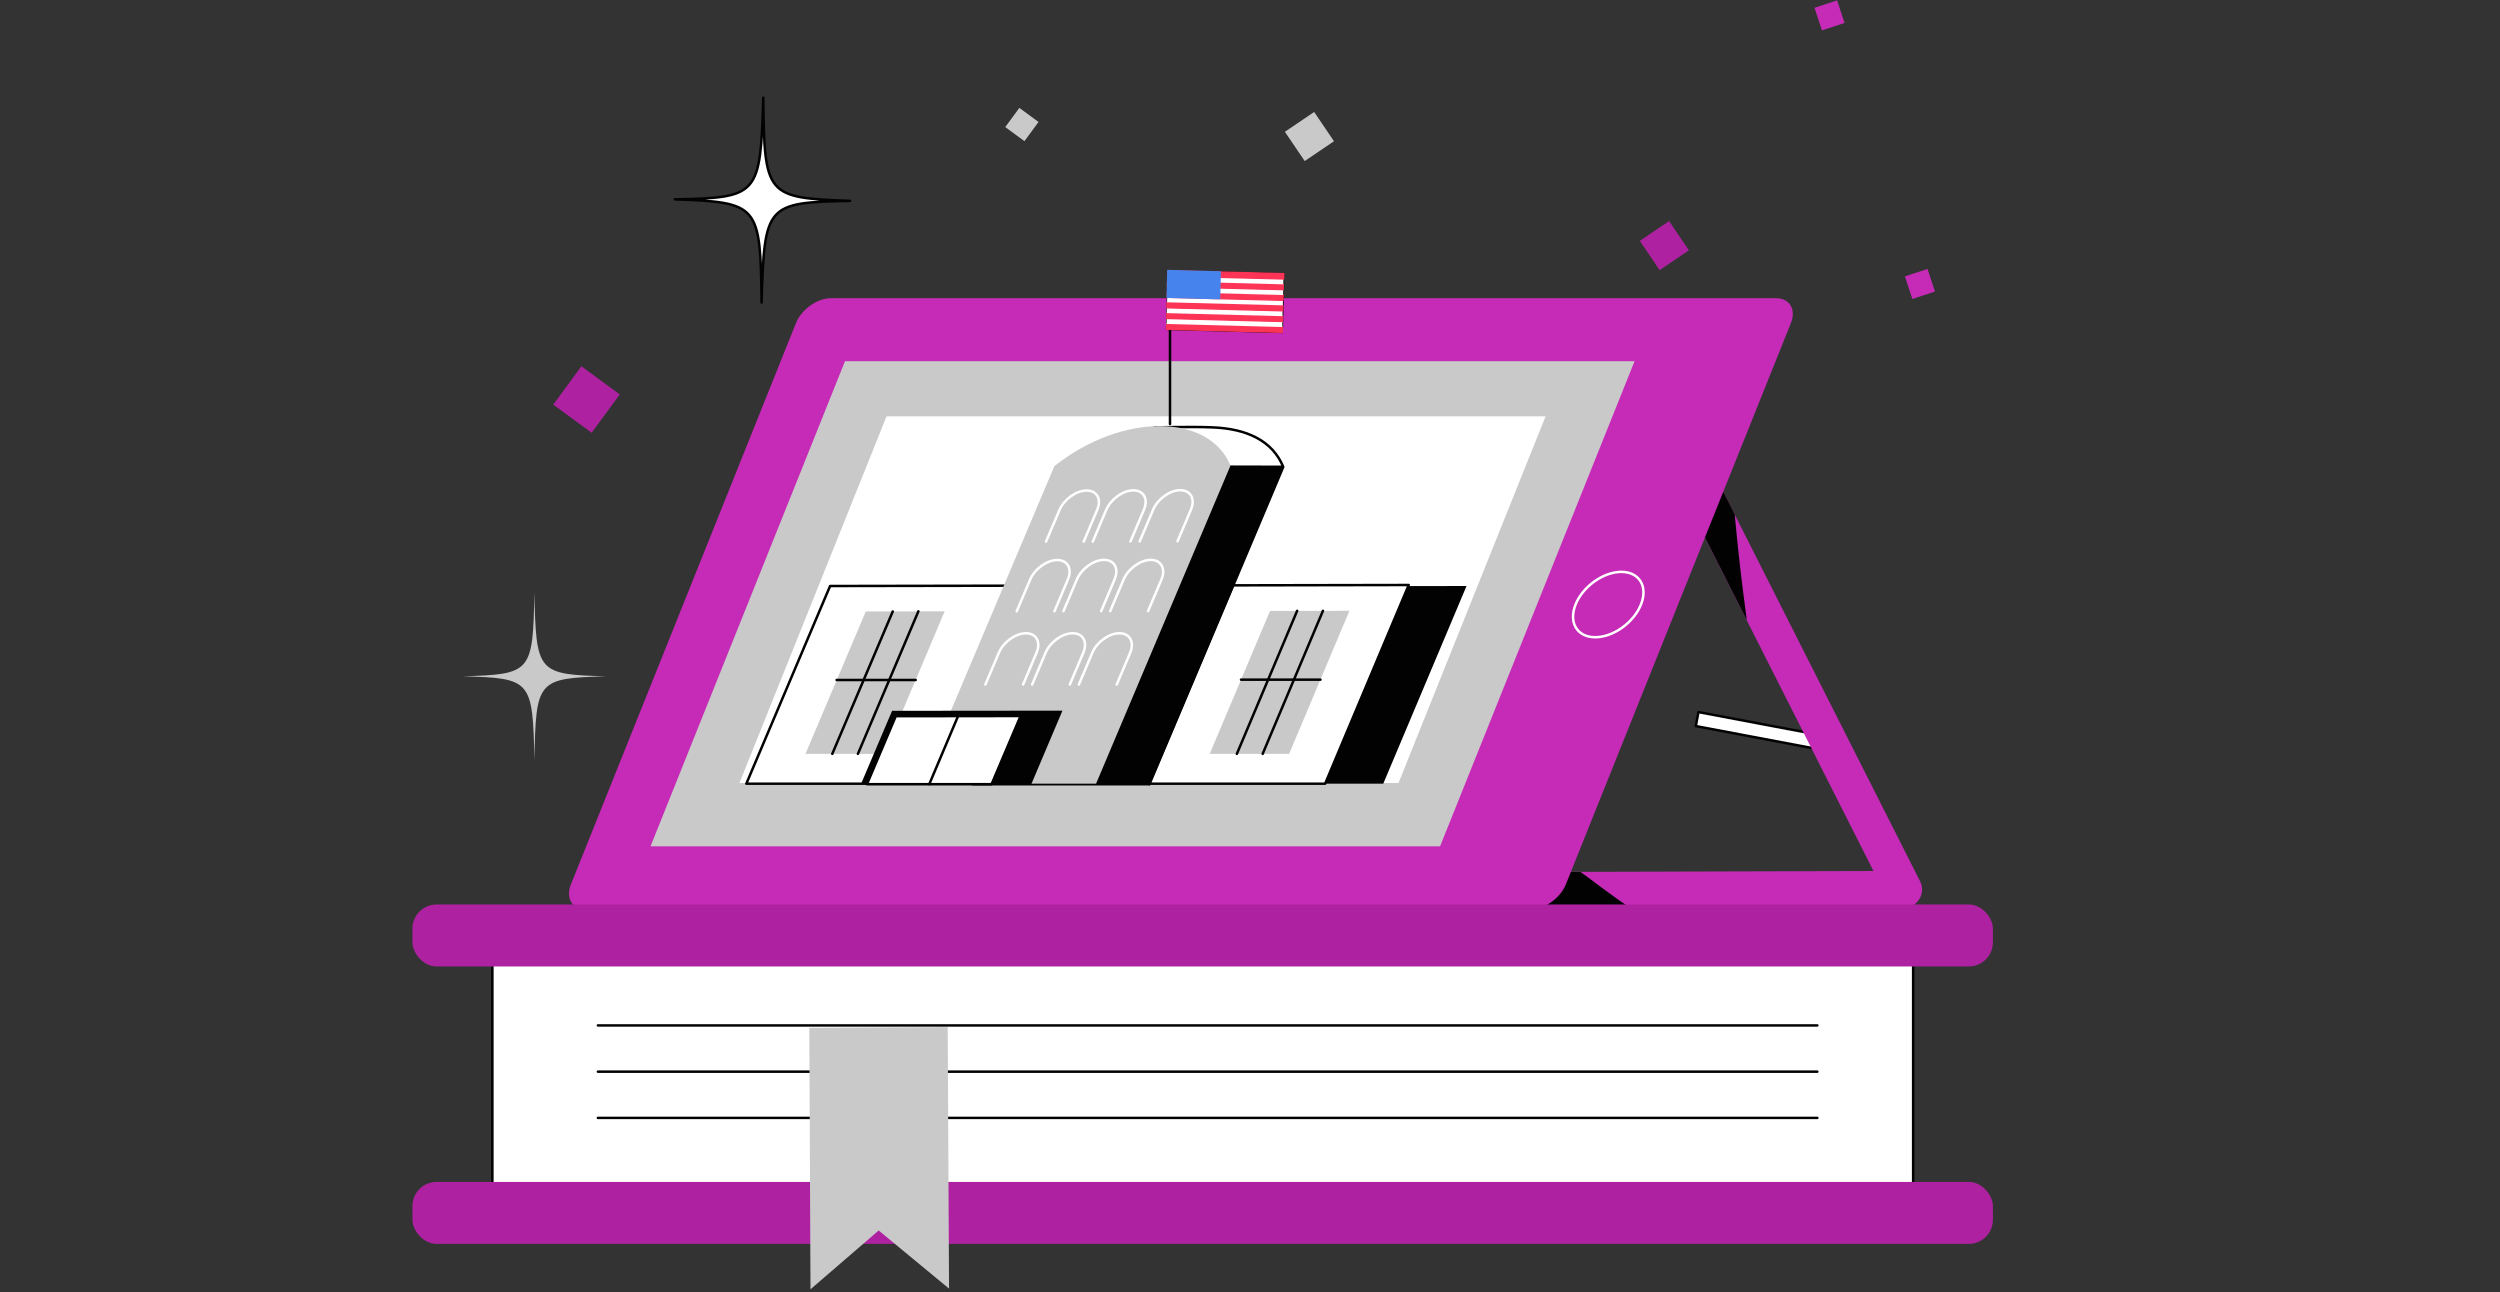 <?xml version="1.0" encoding="UTF-8"?>
<svg id="Layer_2" data-name="Layer 2" xmlns="http://www.w3.org/2000/svg" version="1.1" viewBox="0 0 1492.3 771.3">
  <rect x="0" y="0" width="1492.3" height="771.3" fill="#333333" stroke="none"/>
  <defs>
    <style>
      .cls-1 {
        fill: #020202;
      }

      .cls-1, .cls-2, .cls-3, .cls-4, .cls-5 {
        stroke-width: 0px;
      }

      .cls-6 {
        stroke-width: 1.5px;
      }

      .cls-6, .cls-7, .cls-8, .cls-9, .cls-10, .cls-11, .cls-12, .cls-13, .cls-14 {
        stroke-linecap: round;
        stroke-linejoin: round;
      }

      .cls-6, .cls-8, .cls-10, .cls-11, .cls-14 {
        stroke: #020202;
      }

      .cls-6, .cls-8, .cls-11, .cls-4 {
        fill: #fff;
      }

      .cls-2 {
        fill: #ae21a0;
      }

      .cls-7 {
        fill: #fe3456;
        stroke: #fe3456;
      }

      .cls-7, .cls-10, .cls-13 {
        stroke-width: .8px;
      }

      .cls-8 {
        stroke-width: 1.5px;
      }

      .cls-3 {
        fill: #c52bb6;
      }

      .cls-9, .cls-10, .cls-12, .cls-14 {
        fill: none;
      }

      .cls-9, .cls-11, .cls-14 {
        stroke-width: 1.5px;
      }

      .cls-9, .cls-12 {
        stroke: #fff;
      }

      .cls-12 {
        stroke-width: 1.5px;
      }

      .cls-13 {
        fill: #4683ec;
        stroke: #4683ec;
      }

      .cls-5 {
        fill: #c9c9c9;
      }
    </style>
  </defs>
  <g id="pattern">
    <path class="cls-11" d="M507.4,119.9c-50.1,1-51.1,2.1-52.8,60.7-.7-58.6-1.6-59.8-51.8-61.6,50.1-1,51.1-2.1,52.8-60.7.7,58.6,1.6,59.8,51.8,61.6Z"/>
    <path class="cls-5" d="M361.9,403.7c-41.2,1.2-42,2.1-42.9,50.2-1-48.1-1.8-49.1-42.9-50.2,41.2-1.2,42-2.1,42.9-50.2,1,48.1,1.8,49.1,42.9,50.2Z"/>
    <rect class="cls-2" x="336" y="224.5" width="28.4" height="28.4" transform="translate(-49.6 379.4) rotate(-53.7)"/>
    <rect class="cls-5" x="771.1" y="71.1" width="21.1" height="21.1" transform="translate(88.6 452.1) rotate(-34.1)"/>
    <rect class="cls-2" x="983" y="136.2" width="21.1" height="21.1" transform="translate(88.5 582.1) rotate(-34.1)"/>
    <rect class="cls-5" x="603.1" y="67.4" width="14.2" height="14.2" transform="translate(188.7 522) rotate(-53.7)"/>
    <rect class="cls-3" x="1138.9" y="162.2" width="14.2" height="14.2" transform="translate(4.5 366.6) rotate(-18.2)"/>
    <rect class="cls-3" x="1084.9" y="1.9" width="14.2" height="14.2" transform="translate(51.9 341.7) rotate(-18.2)"/>
    <rect class="cls-3" x="599.5" y="232" width="23.6" height="23.6" transform="translate(228.2 779) rotate(-76.1)"/>
    <rect class="cls-6" x="1044.4" y="399.9" width="8.5" height="72.2" transform="translate(425.4 1385.4) rotate(-79.3)"/>
    <rect class="cls-8" x="519.7" y="579.3" width="72.2" height="8.5" transform="translate(-35.2 1131.4) rotate(-89.2)"/>
  </g>
  <g id="tablet">
    <path class="cls-3" d="M881.3,542.8h0l255-.8c3.8,0,7.4-2,9.4-5.3,2-3.3,2.2-7.3.4-10.7l-120.6-238.6c-2.7-5.4-9.4-7.6-14.8-4.9-5.4,2.7-7.6,9.4-4.9,14.8l112.5,222.6-237.1.7c-6.1,0-11,5-11,11.1,0,6.1,5,11,11,11h0Z"/>
    <path class="cls-1" d="M1035.5,307.4c2.5,25.8,3.4,34.1,7.2,62.8l-36.8-72.8c-2.7-5.4-.6-12.1,4.9-14.8,5.4-2.7,12.1-.6,14.8,4.9l9.9,19.6c0,.1,0,.3,0,.4h0Z"/>
    <path class="cls-1" d="M881.3,520.7l62.2-.2c5.1,3.6,15.9,12.2,30.8,22.3h-92.9c-6.1,0-11-4.9-11-11,0-6.1,4.9-11.1,11-11.1h0Z"/>
    <path class="cls-3" d="M349.7,542.8h564.1c8.2,0,17.6-6.7,20.9-14.9l134.3-335c3.3-8.2-.7-14.9-8.9-14.9H496c-8.2,0-17.6,6.7-20.9,14.9l-134.3,335c-3.3,8.2.7,14.9,8.9,14.9h0Z"/>
    <polygon class="cls-5" points="388.3 505.2 859.6 505.2 975.7 215.6 504.4 215.6 388.3 505.2"/>
    <polygon class="cls-4" points="441.4 467.4 834.8 467.4 922.6 248.5 529.2 248.5 441.4 467.4"/>
    <ellipse class="cls-12" cx="959.8" cy="360.4" rx="23.8" ry="16" transform="translate(-11 689.9) rotate(-39.3)"/>
    <g id="school">
      <polygon class="cls-11" points="558.9 467.8 445.5 467.8 495.5 349.8 609 349.6 558.9 467.8"/>
      <polygon class="cls-5" points="527.9 450 480.8 450 516.8 365 563.9 364.9 527.9 450"/>
      <line class="cls-14" x1="496.8" y1="450" x2="532.9" y2="365"/>
      <line class="cls-14" x1="512.1" y1="450" x2="548.2" y2="364.9"/>
      <line class="cls-14" x1="499.4" y1="405.9" x2="546.6" y2="405.9"/>
      <polygon class="cls-1" points="825.7 467.8 597.1 467.8 646.9 350.1 875.4 349.8 825.7 467.8"/>
      <polygon class="cls-11" points="791 467.8 686 467.8 736 349.4 840.9 349.2 791 467.8"/>
      <polygon class="cls-5" points="769.5 450 722.1 450 758.1 364.7 805.5 364.6 769.5 450"/>
      <line class="cls-14" x1="738.3" y1="450" x2="774.3" y2="364.6"/>
      <line class="cls-14" x1="753.7" y1="450" x2="789.7" y2="364.6"/>
      <line class="cls-14" x1="740.8" y1="405.7" x2="788.2" y2="405.7"/>
      <path class="cls-11" d="M685.9,468.1h-105.2l80.1-189.3.8-.6c8.3-6.5,27.6-23.1,27.6-23.1,0,0,23.2-.5,34.2,0,20.5.7,36.1,7.8,42.6,23.6h0l-80,189.6h0Z"/>
      <polygon class="cls-1" points="686 467.8 580.8 467.8 661 278.2 679.8 267.8 684.4 277.7 766.2 277.9 686 467.8"/>
      <path class="cls-5" d="M654.3,467.8h-105.1l80.2-189.6.8-.6c39.7-31.1,91.4-31,104.3.3h0l-80.2,189.8h0Z"/>
      <path class="cls-9" d="M606.9,364.9l8-18.9c2.7-6.4,10-11.7,16.2-11.7h0c6.2,0,9.1,5.2,6.3,11.7l-8,18.9"/>
      <path class="cls-9" d="M634.8,364.8l8-18.9c2.7-6.4,10-11.7,16.2-11.7h0c6.2,0,9.1,5.2,6.3,11.7l-8,18.9"/>
      <path class="cls-9" d="M662.7,364.8l8-18.9c2.7-6.4,10-11.7,16.2-11.7h0c6.2,0,9.1,5.2,6.4,11.7l-8,18.9"/>
      <path class="cls-9" d="M624.4,323.3l8-18.8c2.7-6.4,10-11.7,16.2-11.7h0c6.2,0,9.1,5.2,6.3,11.6l-8,18.9"/>
      <path class="cls-9" d="M652.3,323.3l8-18.9c2.7-6.4,10-11.7,16.2-11.7h0c6.2,0,9.1,5.2,6.3,11.6l-8,18.9"/>
      <path class="cls-9" d="M680.3,323.2l8-18.9c2.7-6.4,10-11.7,16.2-11.7h0c6.2,0,9.1,5.2,6.4,11.6l-8,18.9"/>
      <path class="cls-9" d="M588.2,408.6l8-18.9c2.7-6.4,10-11.7,16.2-11.7h0c6.2,0,9.1,5.2,6.3,11.7l-8,18.9"/>
      <path class="cls-9" d="M616.1,408.6l8-18.9c2.7-6.5,10-11.7,16.2-11.7h0c6.2,0,9.1,5.2,6.3,11.7l-8,18.9"/>
      <path class="cls-9" d="M644,408.6l8-18.9c2.7-6.5,10-11.7,16.2-11.7h0c6.2,0,9.1,5.2,6.4,11.7l-8,18.9"/>
      <polygon class="cls-1" points="615.6 468.1 513.9 468.1 532.5 424.3 634.2 424.2 615.6 468.1"/>
      <polygon class="cls-11" points="591.9 468.1 517.5 468.1 534.7 427.5 609.2 427.4 591.9 468.1"/>
      <line class="cls-14" x1="571.9" y1="427.4" x2="554.7" y2="468.1"/>
    </g>
    <line class="cls-14" x1="698.4" y1="162.9" x2="698.4" y2="253.1"/>
    <g id="Artwork_742-3-2" data-name="Artwork 742-3-2">
      <rect class="cls-10" x="713.8" y="145.4" width="35.1" height="69.1" transform="translate(532.3 906.4) rotate(-88.5)"/>
      <rect class="cls-7" x="729.3" y="161.3" width="3.2" height="69.1" transform="translate(516 921.4) rotate(-88.5)"/>
      <rect class="cls-4" x="729.4" y="158.1" width="3.2" height="69.1" transform="translate(519.2 918.4) rotate(-88.5)"/>
      <rect class="cls-7" x="729.5" y="154.9" width="3.2" height="69.1" transform="translate(522.5 915.3) rotate(-88.5)"/>
      <rect class="cls-4" x="729.5" y="151.7" width="3.2" height="69.1" transform="translate(525.7 912.2) rotate(-88.5)"/>
      <rect class="cls-7" x="729.6" y="148.5" width="3.2" height="69.1" transform="translate(529 909.2) rotate(-88.5)"/>
      <rect class="cls-4" x="729.7" y="145.3" width="3.2" height="69.1" transform="translate(532.3 906.1) rotate(-88.5)"/>
      <rect class="cls-7" x="729.7" y="142.2" width="3.2" height="69.1" transform="translate(535.5 903.2) rotate(-88.5)"/>
      <rect class="cls-4" x="729.8" y="139" width="3.2" height="69.1" transform="translate(538.8 900.2) rotate(-88.5)"/>
      <rect class="cls-7" x="729.9" y="135.8" width="3.2" height="69.1" transform="translate(542 897.2) rotate(-88.5)"/>
      <rect class="cls-4" x="730" y="132.6" width="3.2" height="69.1" transform="translate(545.3 894.2) rotate(-88.5)"/>
      <rect class="cls-7" x="730.1" y="129.5" width="3.2" height="69.1" transform="translate(548.6 891.2) rotate(-88.5)"/>
      <rect class="cls-13" x="704.6" y="154.1" width="16" height="31.3" transform="translate(524.2 877.8) rotate(-88.5)"/>
    </g>
  </g>
  <rect class="cls-11" x="293.9" y="568.5" width="848.1" height="145"/>
  <line class="cls-14" x1="1084.8" y1="612.1" x2="356.9" y2="612.1"/>
  <line class="cls-14" x1="1084.8" y1="639.7" x2="356.9" y2="639.7"/>
  <line class="cls-14" x1="1084.8" y1="667.3" x2="356.9" y2="667.3"/>
  <rect class="cls-2" x="246.2" y="539.9" width="943.4" height="37" rx="14.4" ry="14.4"/>
  <rect class="cls-2" x="246.2" y="705.5" width="943.4" height="37" rx="14.4" ry="14.4"/>
  <polygon class="cls-5" points="566.5 769.2 524.5 734.5 483.8 769.6 483.1 613.5 565.7 613.1 566.5 769.2"/>
</svg>